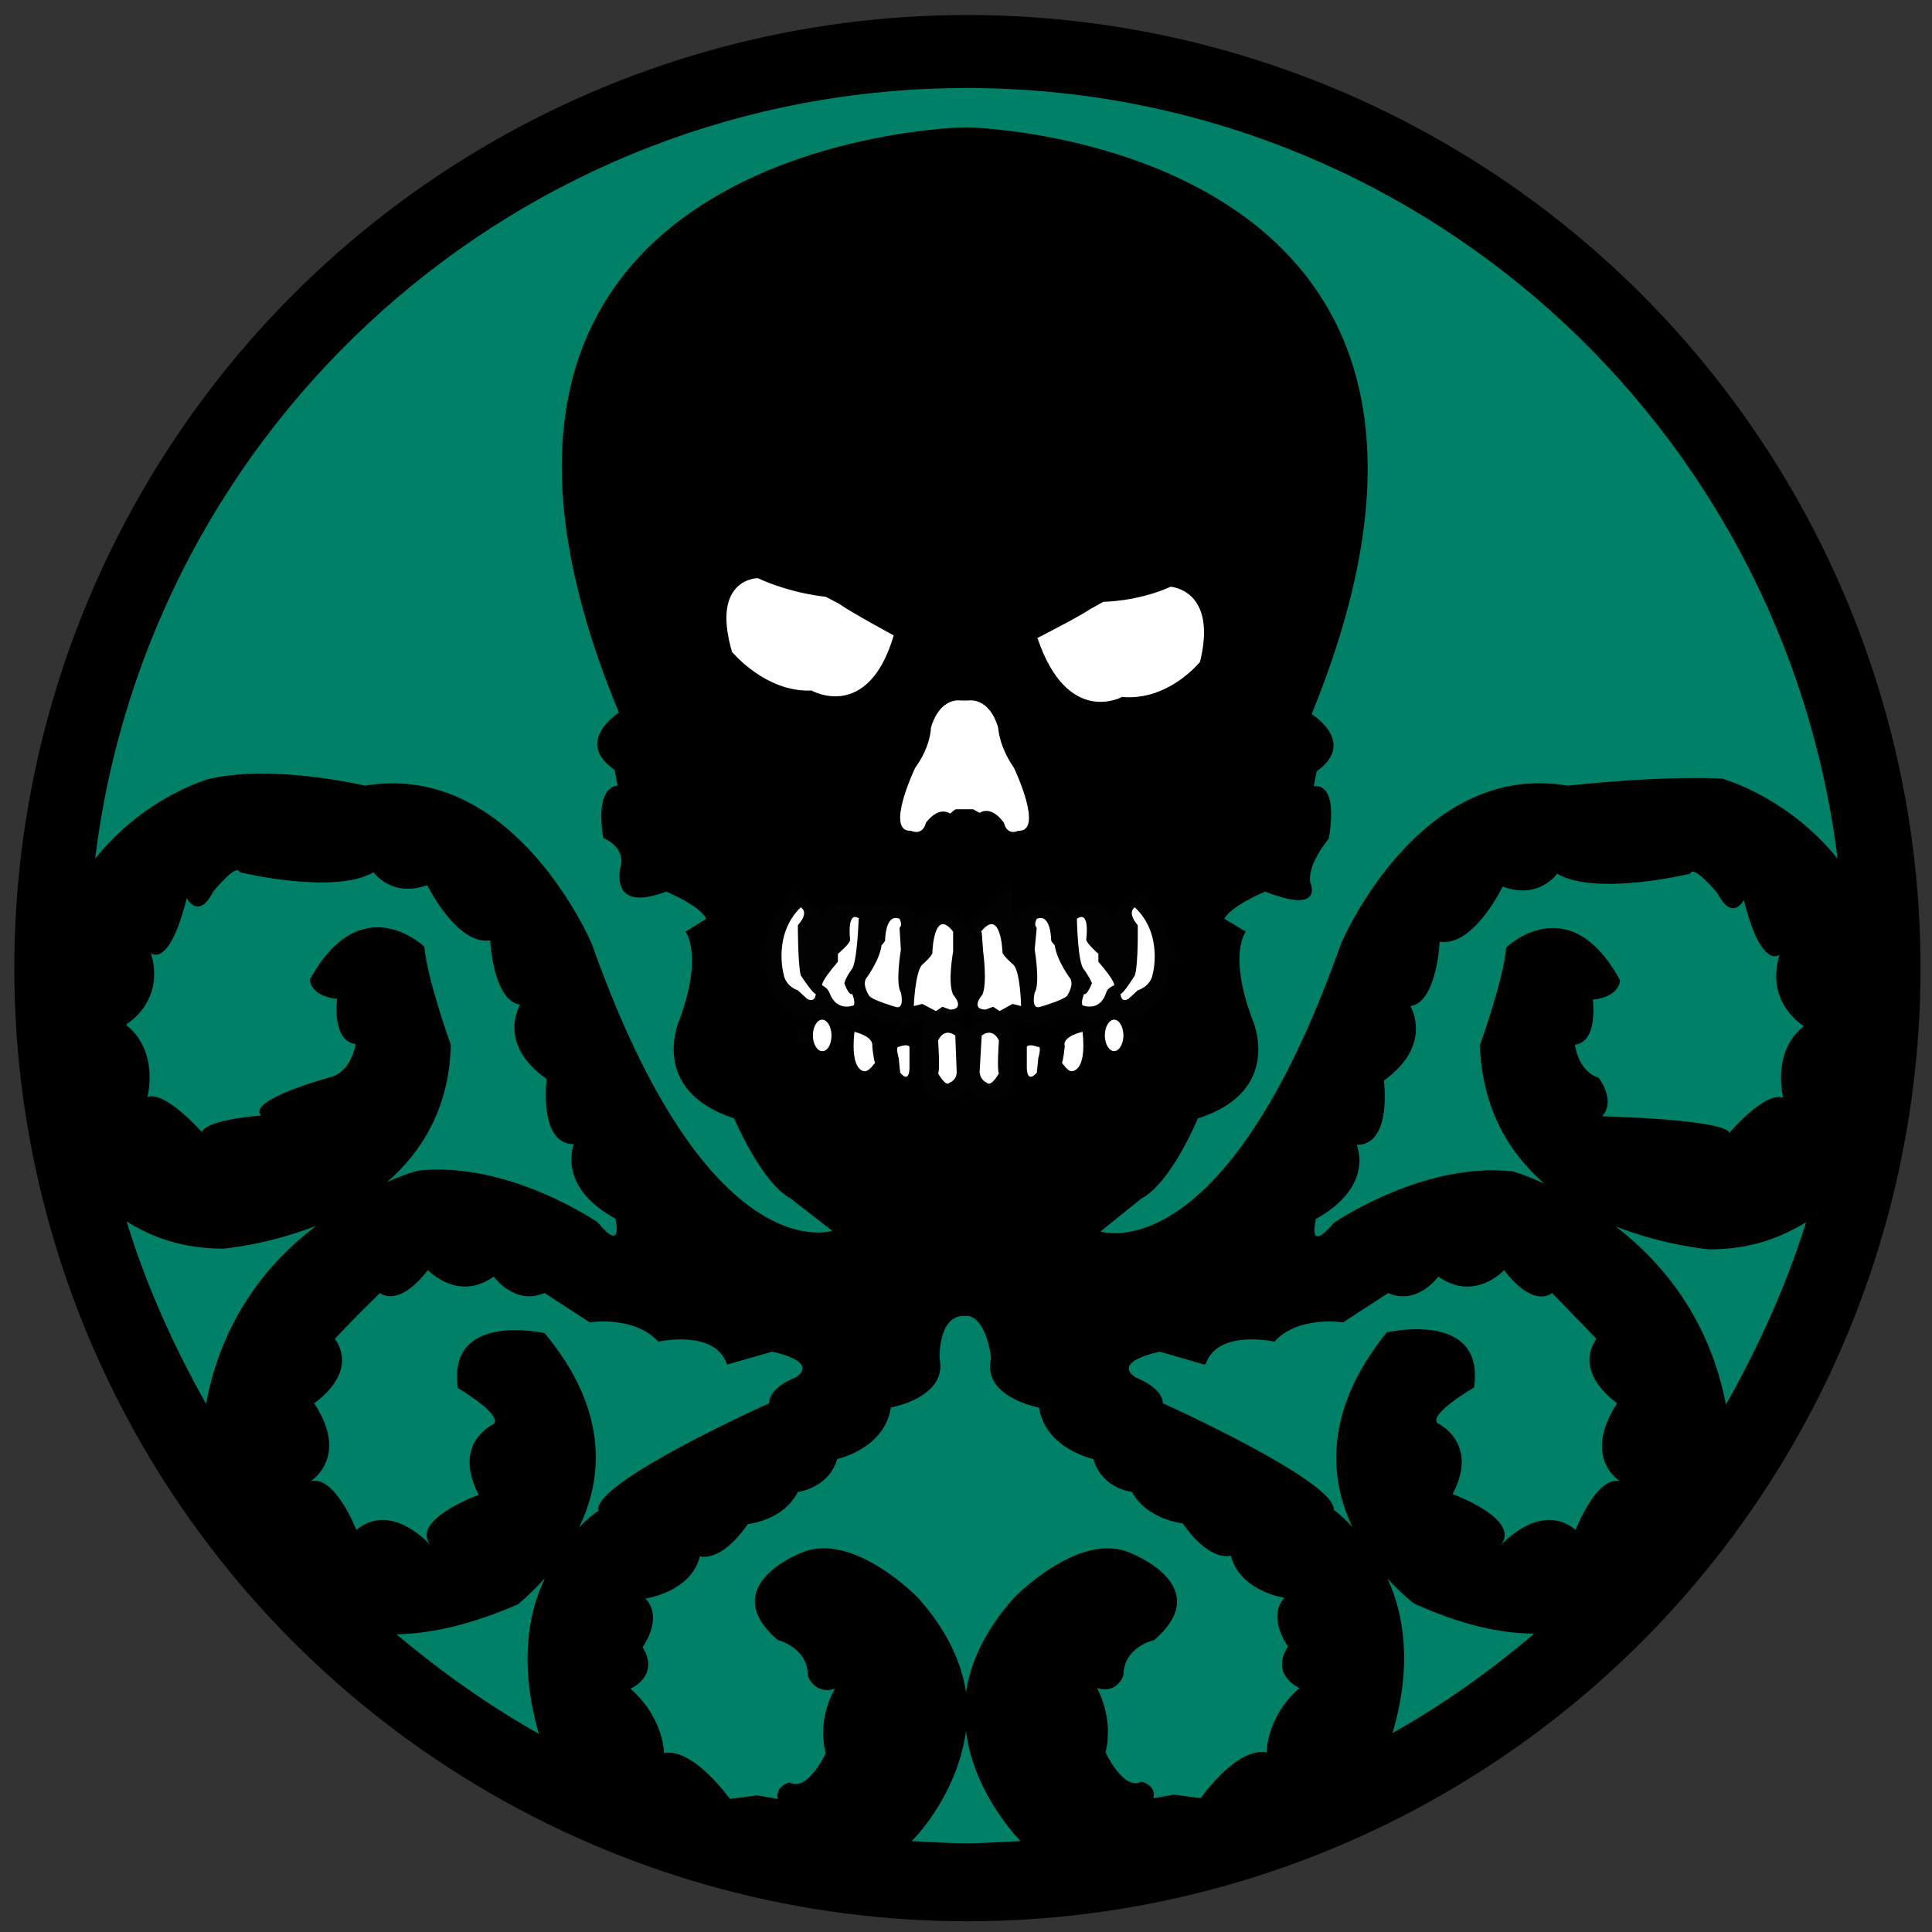 <?xml version="1.0" encoding="UTF-8"?>
<svg id="Layer_1" data-name="Layer 1" xmlns="http://www.w3.org/2000/svg" version="1.1" viewBox="0 0 27 27">
  <rect x="0" y="0" width="27" height="27" fill="#333333" stroke="none"/>
  <defs>
    <style>
      .cls-1 {
        fill: #020202;
      }

      .cls-1, .cls-2, .cls-3, .cls-4 {
        stroke-width: 0px;
      }

      .cls-2 {
        fill: #008067;
      }

      .cls-3 {
        fill: #000;
      }

      .cls-5 {
        fill: none;
        stroke: #020202;
        stroke-width: .66px;
      }

      .cls-4 {
        fill: #fff;
      }
    </style>
  </defs>
  <circle class="cls-3" cx="13.52" cy="13.53" r="13.32"/>
  <g>
    <path class="cls-2" d="M18.39,17.04s-.13.5.25.05c0,0,1.25-.86,2.5-.72,0,0,.18.05.44.17-.49-.43-.86-1.03-.9-1.93,0,0,.33-.91.37-1.37,0,0,.88-.85,1.59.46,0,0,0,.23-.38.27,0,0,.08.59-.25.63,0,0,.04.37.33.46,0,0,.25.32.05.54,0,0,1.69.04,1.78.23,0,0,.49-.58.75-.49,0,0-.17-.64.29-1,0,0-.55-.32-.34-1,0,0-.25.23-.5-.76,0,0-.16.31-.37-.1,0,0-.34-.41-.38-.27,0,0-1.32.32-1.86,0,0,0-.25.37-.76.18,0,0-.41.85-.88.77,0,0-.04.85-.41.9,0,0,.33.54-.37,1.04,0,0,.12.9-.38.9,0,0,.26.58-.58,1.04"/>
    <path class="cls-2" d="M7.61,22.06c-.2.22-.37.36-.37.36-.67.29-1.22.41-1.7.42.62.52,1.28.99,1.99,1.39-.27-.94-.16-1.67.08-2.16"/>
    <path class="cls-2" d="M15.7,23.41s-.08.27-.37.18c0,0,.24.41.12.9,0,0,.25.54.5.41,0,0,.21.04.17.23l.29-.05.37.05s.5-.72.92-.64c0,0,0-.5.46-.9,0,0-.42-.18-.16-.58,0,0-.3-.41-.05-.68,0,0-.62-.09-.75-.59,0,0-.29.1-.67-.45,0,0-.5-.05-.71-.44,0,0-.42-.04-.54-.46,0,0-.67-.14-.76-.72,0,0-.8-.14-.67-.69,0,0-.05-.52-.31-.59h-.09c-.34.02-.32.59-.32.59.12.55-.68.69-.68.69-.09.58-.75.72-.75.72-.12.41-.55.46-.55.46-.2.4-.7.45-.7.45-.38.55-.67.45-.67.45-.12.5-.76.59-.76.59.26.27-.04.68-.04.68.25.4-.17.58-.17.58.47.41.47.9.47.9.41-.08.92.64.92.64l.38-.05.29.05c-.04-.18.16-.23.16-.23.26.14.51-.41.51-.41-.13-.5.13-.9.13-.9-.29.09-.38-.18-.38-.18,0-.4-.42-.5-.42-.5-.88-.76.33-1.22.33-1.22.72-.31,1.63.63,1.63.63.41.46.61.91.67,1.32.06-.41.26-.86.67-1.32,0,0,.91-.94,1.62-.63,0,0,1.22.46.34,1.22,0,0-.43.09-.43.5"/>
    <path class="cls-2" d="M8.36,21.1c-.04-.4,2.39-1.49,2.39-1.49,0-.23.37-.36.37-.36.34-.23-.33-.36-.33-.36l-.63.18c-.16-.5-.96-.32-.96-.32-.34-.37-.96-.27-.96-.27l-.63-.41c-.42.18-.71-.23-.71-.23-.5.36-.92-.09-.92-.09-.42.54-.67.32-.67.32-.42.41-.63.64-.63.64.34.49-.29.9-.29.9.5.76-.05,1.09-.05,1.09.34-.09.64.68.64.68.5-.41,1.04.22,1.04.22-.3-.36.67-.71.67-.71-.38-.73.21-.99.21-.99.13-.13-.5-.5-.5-.5-.16-1.08,1.21-.77,1.21-.77.91,1.09.81,2.05.48,2.72.15-.16.28-.24.28-.24"/>
    <path class="cls-2" d="M1.77,14.33c.46.37.29,1,.29,1,.25-.09.76.49.76.49.08-.18.83-.23.83-.23-.21-.22.98-.54.98-.54.29-.09.34-.46.34-.46-.34-.04-.26-.63-.26-.63-.38-.04-.38-.27-.38-.27.72-1.31,1.6-.46,1.6-.46.04.46.37,1.37.37,1.37-.02.89-.41,1.5-.89,1.92.26-.12.43-.16.43-.16,1.26-.14,2.51.72,2.51.72.37.45.25-.05.25-.05-.83-.45-.58-1.04-.58-1.04-.5,0-.38-.91-.38-.91-.71-.5-.37-1.04-.37-1.04-.38-.05-.42-.9-.42-.9-.46.08-.88-.77-.88-.77-.5.18-.75-.18-.75-.18-.55.32-1.87,0-1.87,0-.04-.14-.37.27-.37.27-.21.41-.37.09-.37.09-.25,1-.5.77-.5.77.2.68-.34.99-.34.99"/>
    <path class="cls-2" d="M2.88,19.62c.22-1.2.88-1.99,1.54-2.49-.69.27-1.3.32-1.3.32-.57,0-1-.16-1.35-.38.27.89.66,1.75,1.11,2.55"/>
    <path class="cls-2" d="M2.95,10.88c.89-.2,2.15.1,2.15.1,2.09-.35,3.17,2.21,3.17,2.21,1.63,4.6,3.36,4.01,3.36,4.01l-.58-.45c-.41-.22-.79-1.12-.79-1.12-1.22-.4-.76-1.39-.76-1.39.33-.91.08-1.22.08-1.22l.29-.18c-.08-.18-.56-.38-.56-.38-.84.32-.63-.38-.63-.38.04-.26-.25-.37-.25-.37-.12-.75.2-.73.2-.73l-.04-.22c-.58-.4.06-.8.06-.8C5.33,1.96,13.43,1.78,13.46,1.78h0,0,0,.07s8.08.17,4.8,8.2c0,0,.64.39.07.8l-.04.21s.35-.1.21.73c0,0-.3.35-.26.61,0,0,.21.46-.63.13,0,0-.48.2-.57.38l.3.18s-.25.31.09,1.22c0,0,.46,1-.76,1.39,0,0-.37.9-.79,1.12l-.57.46s1.73.59,3.36-4.02c0,0,1.08-2.57,3.17-2.21,0,0,1.21-.14,2.15-.1,0,0,.91.24,1.62,1.12-.75-6.07-5.9-10.77-12.17-10.77S2.07,5.93,1.33,12c.7-.88,1.61-1.12,1.61-1.12"/>
    <path class="cls-2" d="M16.83,19.07l-.62-.18s-.68.13-.34.36c0,0,.38.14.38.36,0,0,2.42,1.09,2.39,1.49,0,0,.11.08.26.24-.32-.67-.41-1.62.48-2.72,0,0,1.38-.32,1.22.77,0,0-.64.37-.51.5,0,0,.59.27.21.99,0,0,.97.35.67.72,0,0,.55-.63,1.05-.22,0,0,.29-.76.62-.68,0,0-.54-.32-.04-1.09,0,0-.62-.41-.29-.9,0,0-.21-.22-.62-.64,0,0-.25.23-.67-.32,0,0-.41.45-.92.09,0,0-.29.41-.7.23l-.63.41s-.63-.1-.96.27c0,0-.79-.18-.96.31"/>
    <path class="cls-2" d="M23.89,17.46s-.62-.05-1.31-.32c.65.5,1.31,1.29,1.54,2.49.45-.8.84-1.65,1.12-2.55-.36.22-.78.38-1.35.38"/>
    <path class="cls-2" d="M21.45,22.83c-.48,0-1.02-.12-1.69-.42,0,0-.17-.13-.37-.35.23.49.35,1.22.07,2.16.71-.4,1.37-.87,1.98-1.39"/>
    <path class="cls-2" d="M13.5,24.19c-.1.74-.54,1.32-.76,1.54.25.01.5.03.76.03s.51-.02.76-.03c-.21-.23-.67-.8-.76-1.54"/>
    <path class="cls-4" d="M12.49,8.88s-.61-.33-.76-.44l-.19-.1s-.47-.04-.95-.26c0,0-.66,0-.36,1.03,0,0,.47.57,1.11.54,0,0,.79.45,1.15-.77"/>
    <path class="cls-4" d="M14.49,8.92s.59-.3.75-.41l.18-.1s.47,0,.94-.21c0,0,.66.04.41,1.05,0,0-.44.55-1.09.49,0,0-.76.42-1.18-.82"/>
    <path class="cls-4" d="M13.6,11.31s.09.05.09.05c.18-.11.34.14.34.14.05.19.2.11.2.11.37.02-.06-.88-.06-.88-.21-.3-.22-.56-.22-.56-.13-.44-.42-.38-.42-.38h-.1s-.29-.06-.42.38c0,0,0,.26-.22.56,0,0-.43.9-.06.88,0,0,.16.08.21-.11,0,0,.16-.24.34-.13,0,0,.06-.06.08-.06h.24Z"/>
    <path class="cls-1" d="M13.22,13.14v.2s-.04.32,0,.44c0,0,.1.15-.02.16l-.06-.03-.06.05-.1-.07-.07.02s0-.36.06-.43c0,0,.09-.09.09-.12,0,0,0-.48.17-.22"/>
    <path class="cls-5" d="M13.22,13.14v.2s-.04.32,0,.44c0,0,.1.15-.02.16l-.06-.03-.06.05-.1-.07-.07.02s0-.36.06-.43c0,0,.09-.09.09-.12,0,0,0-.48.17-.22Z"/>
    <path class="cls-1" d="M12.45,13.06v.26s-.03.38,0,.48c0,0,.03.19-.04.16,0,0-.16-.08-.19-.13,0,0-.05-.11-.03-.19,0,0,.1-.21.12-.38,0,0,.03-.05.02-.07,0,0,0-.29.11-.23,0,0,.02.06,0,.1"/>
    <path class="cls-5" d="M12.45,13.06v.26s-.03.38,0,.48c0,0,.03.19-.04.16,0,0-.16-.08-.19-.13,0,0-.05-.11-.03-.19,0,0,.1-.21.12-.38,0,0,.03-.05.02-.07,0,0,0-.29.11-.23,0,0,.02.06,0,.1Z"/>
    <path class="cls-1" d="M11.87,12.98s0,.49-.05.55c0,0-.04.09-.06.16,0,0,.04.13.06.11,0,0,.02.1,0,.13,0,0-.12.08-.18-.14,0,0,0-.05-.05-.08,0,0-.01-.03.11-.26v-.09s.08-.12.08-.16c0,0-.03-.33.06-.22"/>
    <path class="cls-5" d="M11.87,12.98s0,.49-.05.55c0,0-.04.09-.06.16,0,0,.04.13.06.11,0,0,.02.1,0,.13,0,0-.12.08-.18-.14,0,0,0-.05-.05-.08,0,0-.01-.03.11-.26v-.09s.08-.12.08-.16c0,0-.03-.33.06-.22Z"/>
    <path class="cls-1" d="M11.15,13.1s0,.4.01.51c0,0,.08.2.1.2,0,0,0,.1-.06.05l-.06-.09s-.09-.03-.09-.17c0,0-.07-.41.11-.68,0,0,.06.05-.01.18"/>
    <path class="cls-5" d="M11.15,13.1s0,.4.01.51c0,0,.08.2.1.2,0,0,0,.1-.06.05l-.06-.09s-.09-.03-.09-.17c0,0-.07-.41.11-.68,0,0,.06.05-.01.18Z"/>
    <path class="cls-1" d="M13.82,13.14v.2s.05.32,0,.44c0,0-.1.15.03.16l.07-.03.05.05.1-.07.08.02s-.01-.36-.07-.43c0,0-.09-.09-.09-.12,0,0,0-.48-.17-.22"/>
    <path class="cls-5" d="M13.82,13.14v.2s.05.32,0,.44c0,0-.1.15.03.16l.07-.03.05.05.1-.07.08.02s-.01-.36-.07-.43c0,0-.09-.09-.09-.12,0,0,0-.48-.17-.22Z"/>
    <path class="cls-1" d="M14.58,13.06v.26s.03.38-.01.48c0,0-.03.19.04.16,0,0,.16-.08.19-.13,0,0,.05-.11.03-.19,0,0-.1-.21-.11-.38,0,0-.03-.05-.03-.07,0,0,0-.29-.1-.23,0,0-.03.06,0,.1"/>
    <path class="cls-5" d="M14.58,13.06v.26s.03.38-.01.48c0,0-.03.19.04.16,0,0,.16-.08.19-.13,0,0,.05-.11.03-.19,0,0-.1-.21-.11-.38,0,0-.03-.05-.03-.07,0,0,0-.29-.1-.23,0,0-.03.06,0,.1Z"/>
    <path class="cls-1" d="M15.17,12.98s0,.49.05.55c0,0,.04.09.05.16,0,0-.04.13-.06.11,0,0-.03.1-.01.13,0,0,.13.08.18-.14,0,0,0-.05.05-.08,0,0,.01-.03-.11-.26v-.09s-.09-.12-.09-.16c0,0,.03-.33-.06-.22"/>
    <path class="cls-5" d="M15.17,12.98s0,.49.05.55c0,0,.04.09.05.16,0,0-.04.13-.06.11,0,0-.03.1-.01.13,0,0,.13.08.18-.14,0,0,0-.05.05-.08,0,0,.01-.03-.11-.26v-.09s-.09-.12-.09-.16c0,0,.03-.33-.06-.22Z"/>
    <path class="cls-1" d="M15.89,13.1s0,.39-.02.5c0,0-.08.2-.09.2,0,0,0,.1.05.05l.06-.09s.09-.03.1-.17c0,0,.07-.4-.11-.67,0,0-.06.04.02.18"/>
    <path class="cls-5" d="M15.89,13.1s0,.39-.02.5c0,0-.08.2-.09.2,0,0,0,.1.05.05l.06-.09s.09-.03.1-.17c0,0,.07-.4-.11-.67,0,0-.06.04.02.18Z"/>
    <path class="cls-1" d="M11.48,14.49s0,.09,0,.09c0,0,0-.04,0-.09s0-.09,0-.09c0,0,0,.04,0,.09"/>
    <path class="cls-5" d="M11.48,14.49s0,.09,0,.09c0,0,0-.04,0-.09s0-.09,0-.09c0,0,0,.04,0,.09Z"/>
    <path class="cls-1" d="M13.24,14.61s-.03-.09-.03.04c0,0,0,.27,0,.31,0,0,.01.13.02.08,0,0,0-.02,0-.09v-.34Z"/>
    <path class="cls-5" d="M13.24,14.61s-.03-.09-.03.04c0,0,0,.27,0,.31,0,0,.01.13.02.08,0,0,0-.02,0-.09v-.34Z"/>
    <path class="cls-1" d="M15.57,14.49s0,.09,0,.09c0,0,0-.04,0-.09s0-.09,0-.09c0,0,0,.04,0,.09"/>
    <path class="cls-5" d="M15.57,14.49s0,.09,0,.09c0,0,0-.04,0-.09s0-.09,0-.09c0,0,0,.04,0,.09Z"/>
    <path class="cls-1" d="M13.81,14.61s.02-.09.03.04c0,0,0,.27,0,.31,0,0-.01.13-.02.08,0,0-.01-.02-.01-.09v-.34Z"/>
    <path class="cls-5" d="M13.81,14.61s.02-.09.03.04c0,0,0,.27,0,.31,0,0-.01.13-.02.08,0,0-.01-.02-.01-.09v-.34Z"/>
    <path class="cls-4" d="M13.32,13.03v.27s-.08.43,0,.6c0,0,.18.2-.04.21l-.11-.04-.09.06-.19-.1-.12.03s.02-.49.12-.58c0,0,.15-.13.14-.17,0,0,.02-.64.29-.29"/>
    <path class="cls-4" d="M12.57,12.95l.02.32s-.08.48,0,.6c0,0,.06.25-.08.2,0,0-.31-.09-.36-.15,0,0-.1-.14-.05-.24,0,0,.19-.25.22-.47,0,0,.05-.05.05-.07,0,0,0-.38.2-.3,0,0,.05.08,0,.13"/>
    <path class="cls-4" d="M12,12.84s-.02.63-.1.71c0,0-.08.11-.1.19,0,0,.06.18.11.15,0,0,.05.12.02.16,0,0-.24.1-.34-.18,0,0-.02-.06-.1-.1,0,0-.03-.04.22-.33v-.11s.18-.15.17-.2c0,0-.05-.42.13-.29"/>
    <path class="cls-4" d="M11.15,12.93s0,.54.04.7c0,0,.17.26.21.26,0,0,0,.13-.12.07l-.13-.12s-.17-.05-.2-.23c0,0-.15-.55.24-.93,0,0,.13.06-.04.25"/>
    <path class="cls-4" d="M13.72,13.03l.02.27s.06.43-.01.6c0,0-.18.2.04.21l.11-.04.09.06.18-.1.12.03s-.01-.49-.11-.58c0,0-.15-.13-.15-.17,0,0-.02-.64-.3-.29"/>
    <path class="cls-4" d="M14.49,12.95l-.03.32s.08.48,0,.6c0,0-.06.25.08.2,0,0,.31-.09.37-.15,0,0,.1-.14.05-.24,0,0-.19-.25-.22-.47,0,0-.05-.05-.05-.07,0,0,0-.38-.2-.3,0,0-.05.08,0,.13"/>
    <path class="cls-4" d="M15.05,12.84s.01.63.1.71c0,0,.08.11.11.19,0,0-.07.18-.11.15,0,0-.05.12-.02.16,0,0,.24.1.33-.18,0,0,.01-.06.11-.1,0,0,.03-.04-.22-.33v-.11s-.17-.15-.17-.2c0,0,.06-.42-.13-.29"/>
    <path class="cls-4" d="M15.9,12.93s.01.54-.04.7c0,0-.16.26-.2.26,0,0,0,.13.11.07l.13-.12s.18-.05.21-.23c0,0,.15-.55-.25-.93,0,0-.12.06.04.25"/>
    <path class="cls-4" d="M11.36,14.47c0,.12.06.22.13.22.08,0,.13-.1.13-.22s-.06-.22-.13-.22c-.07,0-.13.1-.13.22"/>
    <path class="cls-4" d="M11.94,14.42s.27.06.25.2c0,0,.02.21.04.23,0,0-.08.12-.14.12,0,0-.21.03-.15-.54"/>
    <path class="cls-4" d="M12.56,14.63s.12-.05.15,0v.3s0,.22-.13.06l-.02-.2s-.05-.17,0-.16"/>
    <path class="cls-4" d="M13.36,14.48s-.15-.14-.25.06c0,0,.03.42,0,.46,0,0,.11.2.16.13,0,0,.1-.03.1-.15l-.02-.51Z"/>
    <path class="cls-4" d="M15.7,14.47c0,.12-.06.22-.13.22s-.13-.1-.13-.22.06-.22.13-.22.13.1.13.22"/>
    <path class="cls-4" d="M15.13,14.42s-.29.06-.25.2c0,0-.02.21-.04.23,0,0,.08.12.13.12,0,0,.22.03.16-.54"/>
    <path class="cls-4" d="M14.5,14.63s-.12-.05-.15,0v.3s0,.22.14.06l.02-.2s.05-.17,0-.16"/>
    <path class="cls-4" d="M13.71,14.48s.15-.14.25.06c0,0-.03.42,0,.46,0,0-.11.2-.17.13,0,0-.09-.03-.1-.15l.03-.51Z"/>
  </g>
</svg>